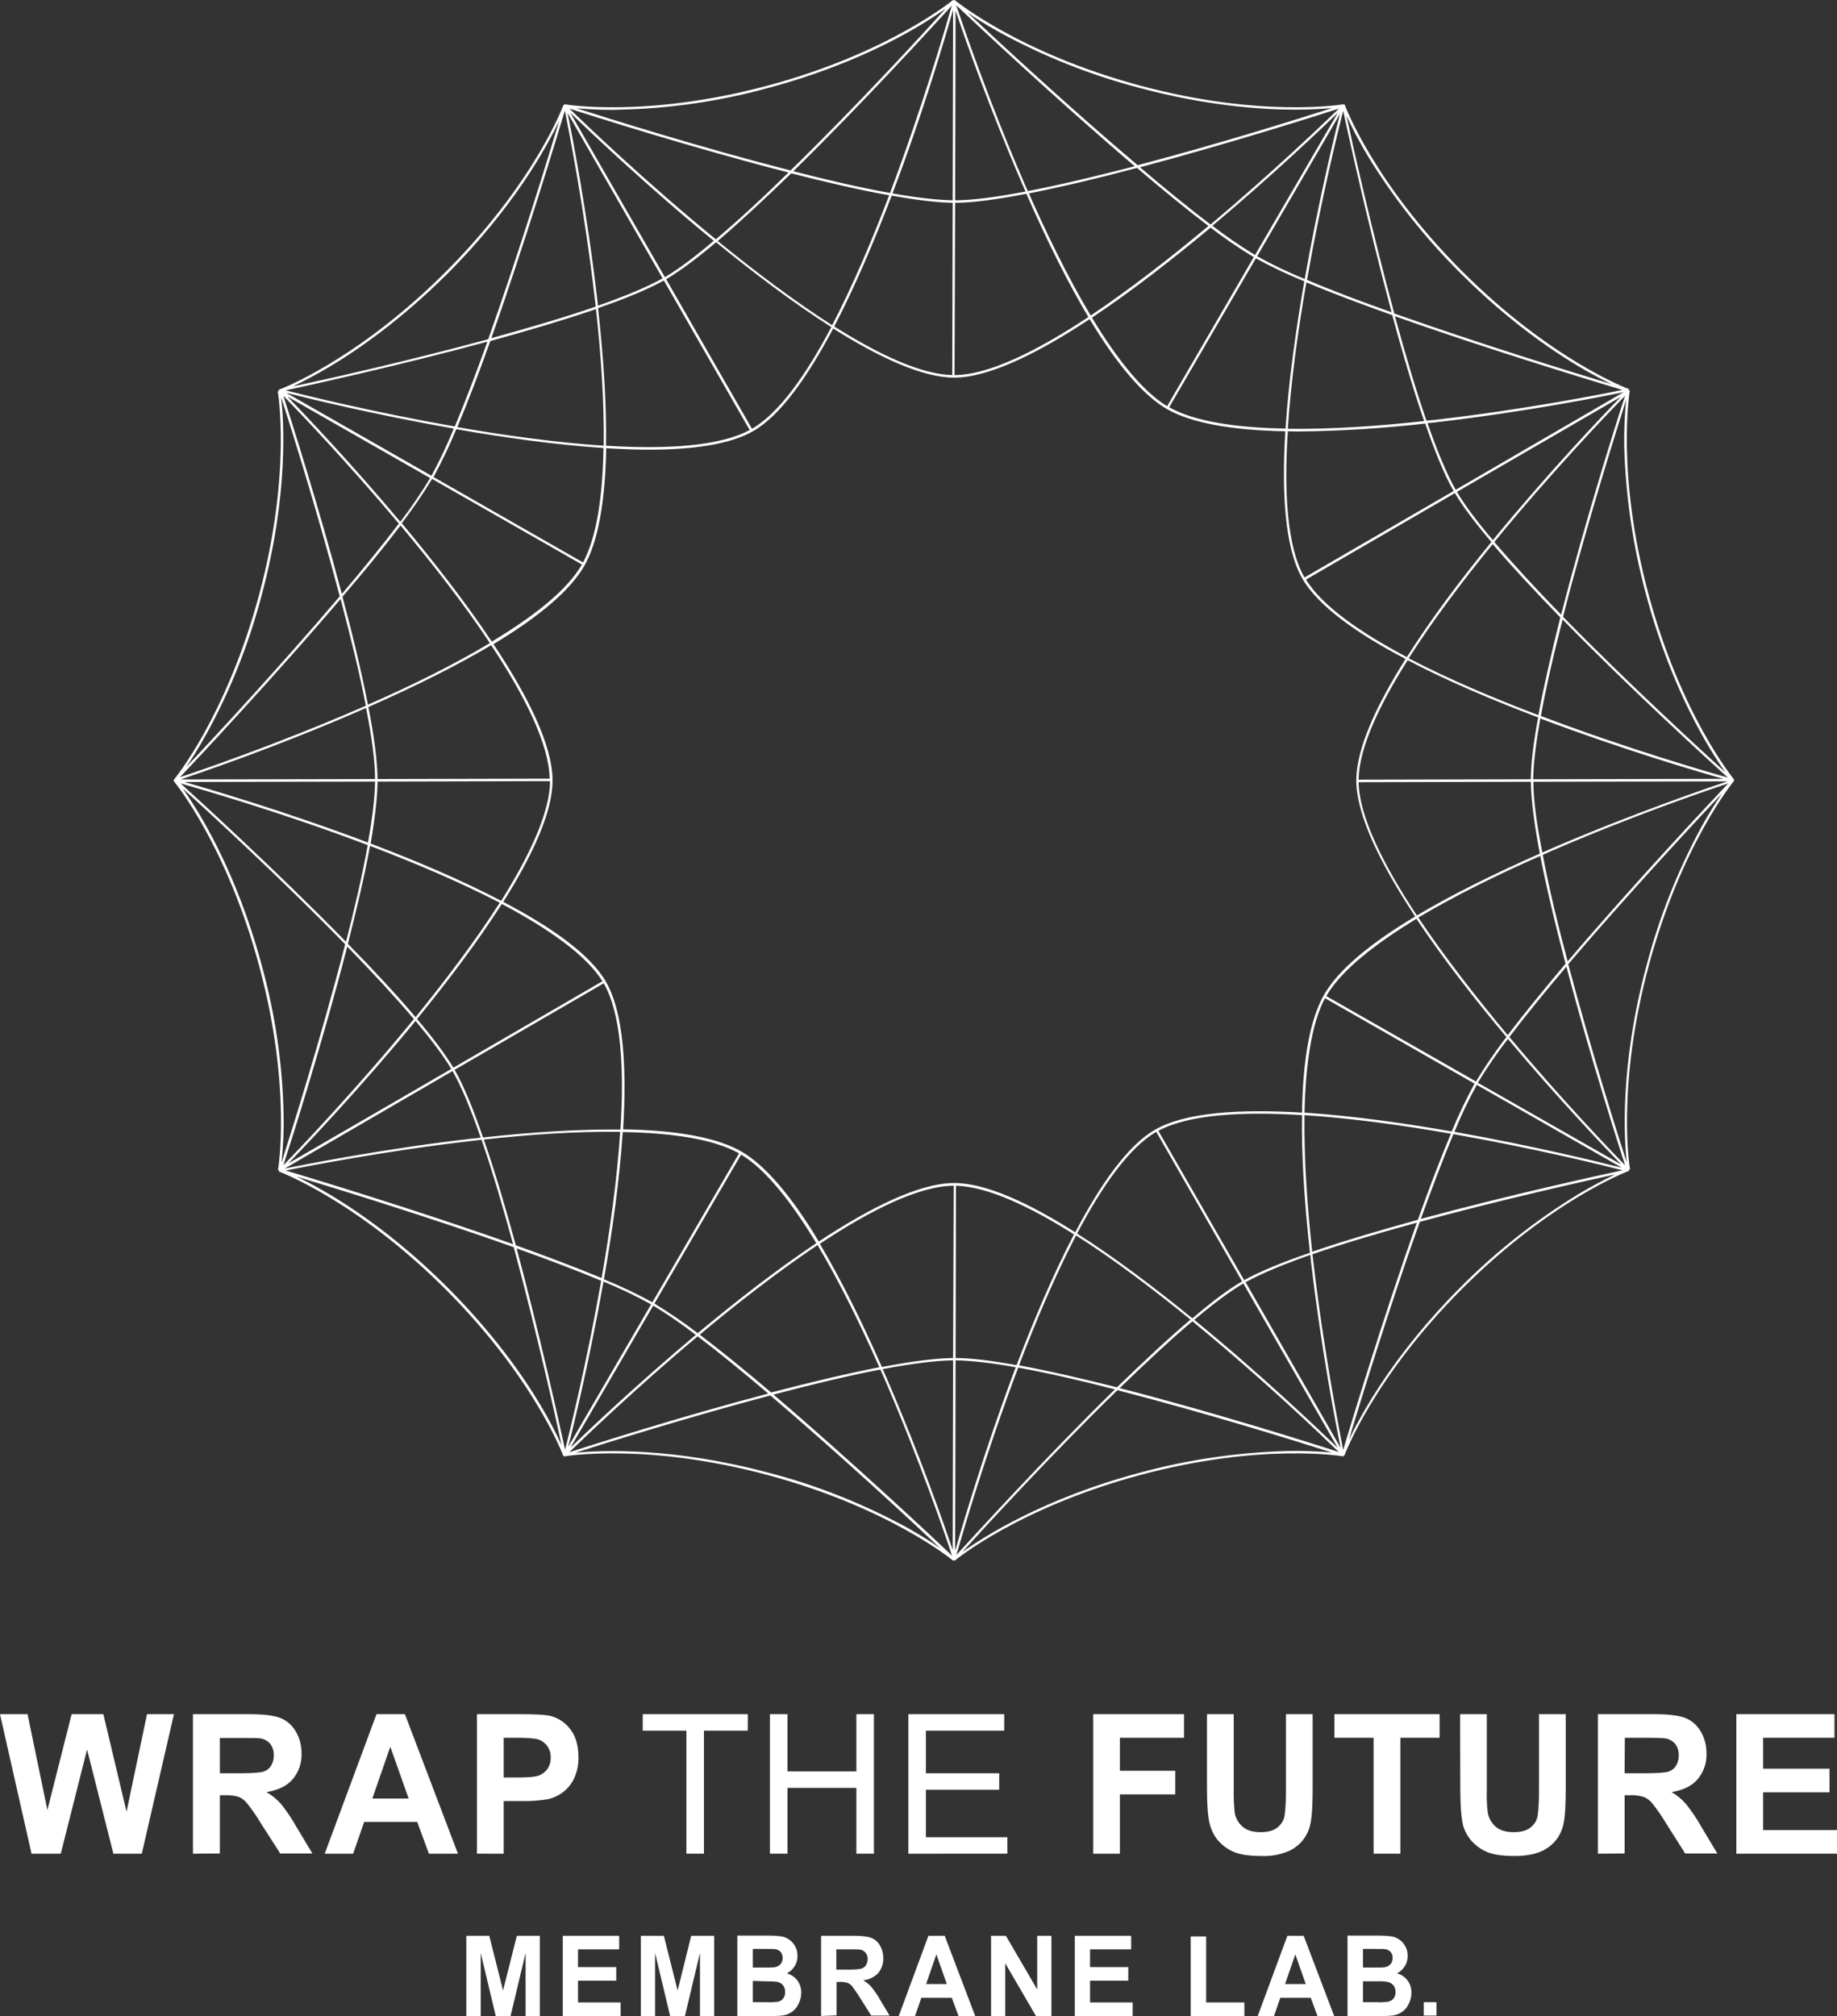 <svg enable-background="new 0 0 879.7 965.2" viewBox="0 0 879.7 965.2" xmlns="http://www.w3.org/2000/svg"><rect x="0" y="0" width="879.7" height="965.2" fill="#333333" stroke="none"/><g fill="#fff"><path d="m779 556.5c-3.8-11.6-16.9-53-28-94.9 28.4-33.3 61-68.3 73.6-81.7-2.5 3.7-5.9 8.9-9.6 15.6-11.5 21.1-20.4 43.5-26.5 66.7-13 48.3-10.7 83.4-9.5 94.3m-23.1 15.2c-20.5 12.5-39.5 27.5-56.4 44.5-31.8 31.8-47.5 60.5-53.6 73.3 5.2-17.3 19.3-63.2 34-104.5 39-10.6 78.5-19.4 93.5-22.7-6 2.9-11.8 6-17.5 9.4m-139 123c-24 .6-47.9 4.1-71.1 10.4-46.1 12.3-74.8 30.7-85 38 10.5-11.6 42.4-46.4 74.3-77.5 42.9 11 87.6 25 102.6 29.8-6.9-.6-13.9-.8-20.8-.7m-182.1 36.9c-21.1-11.5-43.5-20.5-66.8-26.5-45.6-12.2-79.4-10.8-92.3-9.6 13.7-4.4 53.2-16.8 93.2-27.4 32.9 28 67.6 60.2 81.4 73.2-3.6-2.6-8.8-5.9-15.5-9.7m-220.5-115.2c-31-31-59-46.7-72.3-53.1 17.8 5.4 63.1 19.3 104 33.8 10.9 40.3 20 81 22.9 94.7-3-6.5-6.4-12.9-10.1-19.1-7.9-13.3-22.1-33.9-44.5-56.3m-88.9-154c-12.3-45.9-30.6-74.6-37.9-84.9 11.2 10.2 46.4 42.4 77.8 74.6-11.6 45.1-26.5 92.1-30.5 104.5.8-7.7 1.2-15.4 1-23.1-.5-24-4-47.9-10.4-71.1m-.1-177.4c13.2-49.2 10.5-84.7 9.3-94.9 3.4 10.5 16.8 52.6 28.1 95.4-28.3 33.3-60.9 68.4-73.6 81.8 2.6-3.7 5.9-8.9 9.6-15.6 11.6-21 20.5-43.5 26.6-66.7m32.5-109.4c13.4-8 34-22.2 56.4-44.5 31.8-31.8 47.5-60.5 53.6-73.3-5.2 17.4-19.3 63.2-34 104.6-39 10.6-78.5 19.4-93.5 22.6 6-2.9 11.9-6.1 17.5-9.4m139-123.1c24-.5 47.9-4 71.1-10.4 46.1-12.3 74.8-30.7 85-38-10.5 11.6-42.4 46.4-74.3 77.5-42.9-10.9-87.6-25-102.6-29.8 4 .4 9.9.8 17.4.8zm182.1-36.9c21.1 11.5 43.5 20.4 66.8 26.5 31.5 8.4 57.3 10.4 74.6 10.4 7.8 0 13.7-.4 17.7-.8-13.7 4.4-53.2 16.9-93.2 27.4-33-27.9-67.7-60.1-81.5-73.1 3.7 2.6 8.9 5.9 15.6 9.6m220.5 115.2c31 31 59 46.7 72.3 53.1-17.8-5.4-63.1-19.3-104-33.8-10.9-40.3-20-81-22.9-94.7 3 6.5 6.4 12.9 10.1 19.1 12.5 20.5 27.5 39.4 44.5 56.3m88.9 154c12.3 45.9 30.6 74.6 37.9 84.9-11.2-10.2-46.3-42.3-77.7-74.4 11.3-44.2 25.9-90.2 30.2-103.8-.7 7.4-1 14.8-.9 22.2.7 24 4.2 47.9 10.5 71.1m-49.5 124.5 4-1.8c38.9-16.9 75.6-29.4 84.8-32.4-8.1 8.5-45.1 47.9-76.9 85.2-4.7-17.7-9-35.4-11.9-51m-16.8 86.3c-14.8-17.8-30.2-37.4-42.8-56.3 18.3-10.9 39.3-21.1 58.4-29.5 3.1 15.8 7.4 33.7 12.1 51.6-10.1 12-19.8 23.8-27.7 34.2m.8.9c7.8-10.3 17.3-21.9 27.3-33.7 11.3 42.8 24.8 84.8 28.1 95.1-6.5-6.7-30.2-31.3-55.4-61.4m-15.1 21.9c4.4-7.3 9.2-14.2 14.4-21 24 28.6 46.5 52.1 54.2 60.1zm-11.7 24.6c38.8 6.8 72 15 81 17.3-10.6 2.3-53.8 11.7-96.6 23.3 5.3-14.6 10.6-28.6 15.6-40.6m-67.6 56.3c-2.3-20.8-4-44.1-3.7-65.4 22.7 1.5 47.3 4.9 70.1 8.9-5.1 12.1-10.5 26.3-15.8 41.2-17.7 4.9-35.4 10.1-50.6 15.3m.6 5.3c-.2-1.3-.3-2.8-.5-4.1 15-5.2 32.4-10.3 50-15.1-16.4 46.1-31.9 97.6-35.3 108.8-1.8-9.5-9.3-47.5-14.2-89.6m-58 28c34 27.8 62.8 55.5 70.1 62.6-11-3.6-58.9-18.8-104.9-30.6 12.1-11.7 24-22.9 34.8-32m-83 21.1c8.1-21.3 17.4-43.2 27.3-62.2 18.1 11.5 37.1 25.9 54.8 40.3-10.9 9.2-23 20.6-35.2 32.4-16.5-4.1-32.7-7.9-46.9-10.5m-.4 1.1c14 2.5 30 6.2 46.3 10.4-34 33.3-68 70.7-75.9 79.3 2.8-9.8 14-48.4 29.6-89.7m-66 .9c.6 1.5 1.3 2.9 1.9 4.3 16.8 38.9 29.4 75.5 32.4 84.8-8.5-8.1-48.1-45.2-85.5-77.1 17.8-4.7 35.6-9 51.2-12m-86.5-16.7c17.8-14.9 37.5-30.2 56.4-42.9 10.9 18.3 21.1 39.3 29.6 58.5-15.8 3.1-33.8 7.4-51.8 12.1-12-10.2-23.8-19.8-34.2-27.7m-1 .8c10.3 7.8 21.9 17.3 33.8 27.4-42.9 11.3-85 24.8-95.3 28.1 6.8-6.5 31.4-30.3 61.5-55.5m-45.1-26.2c7.8 3.2 15.4 6.8 22.8 10.9l-39.7 68.2c2.8-10.8 10.4-42.4 16.9-79.1m-1.1-.4c-6.8 38.7-15 71.9-17.3 80.9-2.3-10.5-11.7-53.7-23.2-96.4 14.6 5.2 28.6 10.5 40.5 15.5m-56.2-67.6c20.8-2.3 44-4 65.3-3.7-1.5 22.7-4.9 47.3-8.9 70-12.1-5-26.3-10.4-41.1-15.7-4.8-17.7-10-35.4-15.3-50.6m-5.3.6 4.2-.5c5.2 15 10.3 32.4 15.1 50-46.1-16.4-97.6-31.9-108.9-35.3 9.5-1.8 47.5-9.4 89.6-14.2m-27.4-57.4c7.3 8.7 13.3 16.6 17.1 23l-78 45.2c9-9.3 34.9-36.5 60.9-68.2m-.8-.9c-27.8 33.9-55.4 62.7-62.5 70 3.6-11 18.8-58.8 30.6-104.7 11.7 12 22.8 24 31.9 34.7m-21-82.9c21.3 8.1 43.2 17.4 62.1 27.2-11.5 18.1-25.9 37-40.3 54.8-9.2-10.9-20.5-23-32.4-35.1 4.2-16.5 8-32.7 10.6-46.9m-1.1-.4c-2.5 14-6.2 30-10.4 46.3-33.3-34-70.6-68-79.2-75.8 9.8 2.8 48.4 13.9 89.6 29.5m-.9-66.7-4.2 1.8c-38.9 16.8-75.6 29.4-84.8 32.4 8.1-8.5 45.1-48 76.9-85.3 4.7 17.8 9.1 35.5 12.1 51.1m16.6-86.3c14.9 17.8 30.2 37.3 42.8 56.3-18.2 10.9-39.2 21.1-58.4 29.5-3.1-15.8-7.4-33.8-12.2-51.7 10.3-11.9 19.9-23.7 27.8-34.1m-.8-.9c-7.8 10.2-17.2 21.8-27.3 33.7-11.3-42.7-24.7-84.6-28-94.9 6.5 6.7 30.1 31.2 55.3 61.2m15-21.8c-4.4 7.2-9.1 14.2-14.3 20.9-23.9-28.5-46.3-51.9-54-59.9zm11.8-24.7c-38.8-6.8-72-15-81-17.3 10.6-2.3 53.8-11.7 96.6-23.3-5.3 14.7-10.6 28.7-15.6 40.6m67.6-56.2c2.3 20.8 4 44.1 3.7 65.4-22.7-1.5-47.3-4.9-70.1-8.9 5.1-12.1 10.5-26.3 15.8-41.2 17.8-4.9 35.4-10.1 50.6-15.3m-.6-5.3c.2 1.4.3 2.8.5 4.1-15 5.2-32.4 10.3-50 15.1 16.3-46.2 31.8-97.7 35.2-108.9 1.9 9.5 9.4 47.5 14.3 89.7m58-28.1c-34-27.8-62.8-55.5-70.1-62.6 11 3.6 58.9 18.8 104.9 30.6-12 11.8-24 22.9-34.8 32m83-21.1c-8.1 21.3-17.4 43.2-27.3 62.2-18.1-11.5-37.1-25.9-54.8-40.3 10.9-9.3 23-20.6 35.2-32.4 16.5 4.2 32.7 8 46.9 10.5m.4-1.1c-14-2.5-30-6.2-46.3-10.4 34-33.3 68-70.7 75.9-79.3-2.8 9.8-14 48.4-29.6 89.7m66-.9c-.7-1.4-1.3-2.9-1.9-4.3-16.8-38.8-29.3-75.5-32.4-84.7 8.5 8.1 48 45.2 85.5 77.1-17.8 4.6-35.6 8.9-51.2 11.9m86.5 16.7c-17.8 14.9-37.5 30.2-56.4 42.9-10.9-18.3-21.1-39.3-29.6-58.5 15.8-3.1 33.8-7.4 51.8-12.2 12 10.3 23.8 19.9 34.2 27.8m1-.7c-10.3-7.8-21.9-17.3-33.8-27.4 42.9-11.4 85-24.8 95.3-28.1-6.8 6.5-31.4 30.2-61.5 55.5m45.1 26.1c-7.8-3.2-15.4-6.8-22.8-10.9l39.7-68.2c-2.8 10.8-10.4 42.4-16.9 79.1m1.1.4c6.8-38.7 15-71.9 17.3-80.9 2.3 10.5 11.7 53.7 23.2 96.4-14.6-5.1-28.6-10.4-40.5-15.5m56.1 67.6c-20.8 2.3-44 4-65.3 3.7 1.5-22.7 4.9-47.3 8.9-70.1 12.1 5.1 26.3 10.4 41.1 15.7 4.9 17.9 10 35.5 15.3 50.7m5.3-.6-4.2.4c-5.2-15-10.3-32.4-15.1-50 46.1 16.4 97.7 31.9 108.9 35.3-9.5 2-47.5 9.5-89.6 14.3m27.6 57.6c-7.4-8.7-13.4-16.6-17.2-23.1l78.5-45.5c-8.7 8.9-34.9 36.4-61.3 68.6m.7.9c27.8-34 55.5-62.7 62.6-70-3.6 11-18.8 58.8-30.6 104.8-11.7-12-22.8-24-32-34.8m21.1 82.9c-21.3-8.1-43.2-17.3-62.1-27.2 11.5-18.1 25.8-37 40.2-54.7 9.3 10.9 20.6 23 32.4 35.1-4.1 16.5-7.9 32.7-10.5 46.8m1.2.4c2.5-14 6.2-29.9 10.4-46.2 33.2 34 70.5 67.9 79.1 75.7-9.9-2.8-48.4-13.9-89.5-29.5m-3.6 31.5 92.9-.2c-9.2 3.1-45.9 15.6-84.8 32.4l-3.8 1.7c-2.7-13.5-4.3-25.3-4.3-33.9m-83.7.2 82.5-.2c.1 8.8 1.7 20.7 4.3 34.4-23.4 10.3-43 20.2-58.9 29.6-16-24.2-27.6-47.3-27.9-63.8m87-30.5c39.2 14.8 75.8 25.6 87.7 28.9l-91.1.2c.1-7.6 1.4-17.7 3.4-29.1m-4.5 29.1-82.5.2c.2-15 9.7-35.4 23.5-57.2 19.1 10 41.1 19.3 62.5 27.4-2.2 11.7-3.5 21.9-3.5 29.6m-37-138-71.4 41.4c-8.3-14.4-9.9-40.5-8-70 1.5 0 3 .1 4.6.1 20.5-.2 40.9-1.5 61.2-3.8 4.6 13.3 9.2 24.7 13.6 32.3m1-.6c-4.3-7.5-8.9-18.7-13.5-31.9l3.9-.4c42.7-4.9 81.2-12.6 90-14.4zm-.4 1.6c3.9 6.6 10 14.6 17.5 23.4-14.5 17.7-28.9 36.8-40.5 55.1-22.4-11.8-40.5-24.5-48.3-37.1zm-96.3-113-41.5 71.4c-12-7.3-24.4-23.2-36-42.4 19.1-12.7 38.9-28.2 56.8-43.1 6.6 5 13.5 9.8 20.7 14.1m.6-1c-7.1-4.3-13.9-9-20.4-14 28.4-23.8 51.8-46.1 60-54zm.4 1.6c7.5 4.1 15.3 7.8 23.2 11-4 22.9-7.5 47.6-9 70.5-22.9-.4-43.3-3.2-55.7-10.2zm-145.2-26.6-.2 82.5c-14.9-.4-35-9.7-56.5-23.3 10-19.1 19.3-41.2 27.5-62.6 11.5 2 21.5 3.3 29.2 3.4m0-1.2c-7.5-.1-17.5-1.3-28.8-3.3 14.9-39.2 25.6-76 29-87.9zm1.2 0 .2-90.8c4 12 16 46.3 31.7 82.5.6 1.4 1.2 2.7 1.8 4.1-13.5 2.6-25.2 4.2-33.7 4.2m0 1.2c8.7 0 20.6-1.7 34.1-4.3 10.3 23.5 20.2 43.1 29.7 59-24.4 16.1-47.5 27.7-64.1 27.8zm-139.5 37.2 41.1 71.6c-14.5 7.8-40 9.3-68.8 7.5.3-18.4-1-40.4-3.8-65.9 12.9-4.4 23.9-9 31.5-13.2m.5-1.6-45.3-78.7c8.9 8.6 36.4 34.9 68.7 61.3-8.8 7.5-16.9 13.6-23.4 17.4m41.7 72.6-41.1-71.6c6.6-3.9 14.8-10 23.9-17.7 17.8 14.5 36.9 29 55.2 40.6-12.1 22.9-25.1 41.3-38 48.7m-74.2-62.8c-4.7-40.5-11.8-77.1-14.1-88.4l45.5 79.2c-7.5 4.2-18.3 8.6-31 13.1-.1-1.3-.2-2.6-.4-3.9m-7.2 127.8-.1.1c-7.1 12.3-23.4 25-43.1 36.8-12.7-19.1-28.2-38.8-43.1-56.7 5.2-6.8 10.1-13.9 14.5-21.2zm-72.1-42.5-69.5-39.7c9.8 2.5 42.4 10.5 80.2 17.1-3.2 7.8-6.7 15.3-10.7 22.6m72.6 41.5-71.6-40.9c4-7.4 7.7-15.1 10.9-22.9 22.9 4 47.6 7.5 70.5 9-.4 22.4-3.1 42.4-9.8 54.8m-98.4 104.9 82.6-.2c-.1 15-9.7 35.4-23.4 57.3-19.1-10-41.1-19.3-62.5-27.4 2-11.8 3.2-22 3.3-29.7m-1.2 0c-.1 7.6-1.3 17.7-3.4 29.2-39.2-14.8-76-25.6-87.9-29zm0-1.2-93.1.2c9.2-3.1 45.9-15.6 84.8-32.5 1.4-.6 2.6-1.2 4-1.7 2.7 13.6 4.3 25.4 4.3 34m1.2 0c-.1-8.8-1.7-20.8-4.4-34.5 23.4-10.3 43-20.2 58.8-29.6 16.1 24.3 27.7 47.3 28 63.9zm36.9 139.2 71.4-41.4c8.3 14.4 9.9 40.5 8 70-18.4-.2-40.4 1-65.8 3.8-4.6-13.4-9.2-24.8-13.6-32.4m-1 .6c4.3 7.5 8.9 18.7 13.5 31.9-1.3.2-2.6.3-3.9.4-42.7 4.9-81.2 12.6-90 14.4zm.4-1.6c-3.9-6.5-9.9-14.5-17.4-23.3 14.5-17.8 29-36.9 40.6-55.1 22.3 11.8 40.3 24.4 48.2 37zm96.3 112.9 41.5-71.3c12 7.2 24.4 23.2 36 42.4-19.1 12.7-38.9 28.2-56.8 43.1-6.6-5.1-13.6-9.8-20.7-14.2m-.6 1c7.1 4.3 13.9 9 20.4 14-28.4 23.8-51.8 46.1-60 54zm-.4-1.6c-7.5-4.1-15.3-7.8-23.2-11 4-22.9 7.5-47.6 9-70.5 22.9.4 43.3 3.2 55.7 10.2zm145.2 26.7.2-82.5c14.9.4 35 9.7 56.5 23.3-10 19.1-19.3 41.2-27.5 62.6-11.5-2.1-21.6-3.4-29.2-3.4m0 1.1c7.5.1 17.5 1.3 28.8 3.3-14.8 39.2-25.6 76-29 87.9zm-1.2 0-.2 90.8c-4-12-16-46.3-31.7-82.5-.6-1.4-1.2-2.7-1.8-4.1 13.4-2.5 25.1-4.1 33.7-4.2m0-1.1c-8.7.1-20.6 1.7-34.1 4.3-10.3-23.5-20.3-43.1-29.7-59 24.4-16.2 47.5-27.7 64.1-27.8zm139.4-37.3-41.1-71.5c14.5-7.8 40-9.3 68.8-7.5-.3 18.4 1 40.4 3.8 65.9-12.9 4.4-23.9 8.9-31.5 13.1m-.4 1.6 45.2 78.7c-8.9-8.6-36.4-34.9-68.7-61.3 8.9-7.5 17-13.6 23.5-17.4m-41.7-72.6 41.1 71.6c-6.6 3.8-14.8 10-23.8 17.7-17.8-14.5-36.9-29-55.2-40.6 12-22.9 25-41.2 37.9-48.7m74.2 62.9c4.7 40.5 11.8 77.2 14.1 88.4l-45.5-79.3c7.5-4.2 18.3-8.6 31-13.1.1 1.4.2 2.6.4 4m6.2-128.6c-6.6 11.5-10.2 30.4-10.6 56.5-29.6-1.8-55.9-.2-70.4 8.2-13.1 7.5-26.1 26.1-38.2 49.1-22.1-14-42.8-23.6-57.9-23.6-16.7 0-40.2 11.7-64.9 28-13.3-22.1-25.8-36.6-37.1-43.1s-30.4-10.2-56.6-10.6c1.8-29.7.2-56-8.2-70.6-7.5-13.1-26.1-26.2-49.2-38.3 14-22.2 23.6-43 23.6-58.1 0-16.8-11.8-40.5-28.3-65.3 22.3-13.4 36.8-25.9 43.4-37.3s10.1-30.4 10.6-56.5c7 .4 13.9.7 20.4.7 21 0 38.9-2.5 50-8.9 13.1-7.5 26.1-26.1 38.3-49.1 22.1 13.9 42.8 23.5 57.9 23.5 16.7 0 40.2-11.7 64.9-28 13.3 22.1 25.8 36.6 37.1 43.1s30.5 10.1 56.6 10.6c-1.8 29.7-.2 56.1 8.2 70.6 7.6 13.1 26.2 26.3 49.4 38.4-14 22.2-23.6 42.9-23.6 58.1 0 16.8 11.8 40.4 28.2 65.2-22.4 13.4-37 25.9-43.6 37.4m1 .7s.1-.1.1-.1c7.1-12.3 23.5-25 43.1-36.9 12.7 19.1 28.1 38.8 43.1 56.6-5.3 6.8-10.1 13.9-14.6 21.3zm72.1 42.5 69.5 39.7c-9.8-2.5-42.3-10.5-80.2-17.2 3.1-7.7 6.7-15.2 10.7-22.5m-72.7-41.5 71.6 40.9c-4 7.4-7.7 15.1-10.9 22.9-22.9-4-47.7-7.5-70.5-9 .5-22.4 3.2-42.4 9.8-54.8m196-104.2-.3-.3.2-.2c-.2-.3-25.4-30.7-41-88.8s-9-97-8.9-97.4l-.6-.1.2-.6c-.4-.1-37.4-13.9-79.9-56.4s-56.2-79.5-56.3-79.9l-.4.2v-.3c-.5.1-39.4 6.7-97.5-8.9s-88.6-40.8-88.9-41l-.1.1s0-.1-.1-.1l-.2.2-.2-.2v.1l-.1-.1c-.3.2-30.7 25.4-88.8 41s-97 9-97.4 8.9l-.1.5-.3-.1c-.1.4-13.9 37.4-56.4 79.9-38.5 38.5-72.4 53.4-78.8 56l-.6.1v.1l-.6.2.2.6-.6.1c.1.4 6.7 39.3-8.9 97.4s-40.7 88.5-41 88.8l.3.3-.2.2c.3.3 25.4 30.7 41 88.8s9 97 8.9 97.4l.6.1-.2.6c.4.1 37.4 13.9 79.9 56.4s56.3 79.5 56.4 79.9l.4-.2v.3c.4-.1 39.3-6.7 97.4 8.9s88.5 40.7 88.8 41l.1-.1.1.1.3-.2.2.1.1.1c.3-.3 30.7-25.4 88.8-41s97-9 97.4-8.9l.1-.5.3.1c.1-.4 13.9-37.4 56.4-79.9 38.5-38.5 72.5-53.4 78.8-56l.5-.1v-.1l.6-.2-.1-.6.6-.1c-.1-.4-6.7-39.3 8.9-97.4s40.8-88.5 41-88.8"/><path d="m223.3 965.2v-38.4h11l6.6 26.2 6.6-26.2h11v38.4h-6.8v-30.2l-7.2 30.2h-7.1l-7.2-30.2v30.2z"/><path d="m269.5 965.2v-38.4h27v6.5h-19.7v8.5h18.3v6.5h-18.3v10.4h20.4v6.5z"/><path d="m306.9 965.2v-38.4h11l6.6 26.2 6.5-26.2h11v38.4h-6.8v-30.2l-7.2 30.2h-7.1l-7.2-30.2v30.2z"/><path d="m360.5 948.4v10.2h6.8c1.7.1 3.4 0 5.1-.2 1-.2 2-.7 2.6-1.5.7-.9 1.1-2.1 1-3.2 0-1-.2-2.1-.8-2.9-.5-.8-1.3-1.4-2.2-1.7-1-.4-3.2-.5-6.5-.5zm0-15.3v8.9h4.8c2.9 0 4.6 0 5.4-.1 1.1-.1 2.2-.6 3-1.4.7-.8 1.1-1.9 1.1-3 0-1-.3-2.1-.9-2.9-.7-.8-1.7-1.3-2.8-1.4-.7-.1-2.8-.1-6.3-.1zm-7.4-6.4h14.6c2.2 0 4.3.1 6.5.4 1.4.2 2.7.8 3.8 1.6 1.2.8 2.1 1.9 2.8 3.2.8 1.4 1.1 2.9 1.1 4.5 0 1.8-.4 3.5-1.4 5-.9 1.5-2.2 2.6-3.7 3.4 4.2 1.1 7 4.9 6.9 9.3 0 1.8-.4 3.5-1.2 5.1-.7 1.6-1.8 3-3.2 4-1.5 1-3.2 1.7-4.9 1.8-1.2.2-4.2.2-8.9.3h-12.4z"/><path d="m400.5 943h5.5c3.5 0 5.8-.2 6.6-.5.9-.3 1.6-.9 2.1-1.6.5-.9.8-1.9.8-2.9.1-1.1-.3-2.2-1-3.1-.7-.8-1.7-1.4-2.8-1.5-.6-.1-2.4-.1-5.4-.1h-5.8zm-7.3 22.2v-38.4h15.5c3.9 0 6.7.3 8.5 1s3.3 2 4.2 3.7c1.1 1.8 1.6 3.9 1.6 6 .1 2.6-.8 5.1-2.4 7.1-1.9 2-4.5 3.3-7.2 3.5 1.5.9 2.8 2 3.9 3.2 1.6 2 3 4 4.2 6.2l4.5 7.5h-8.8l-5.3-8.4c-1.2-2-2.5-3.8-3.9-5.7-.6-.7-1.4-1.3-2.2-1.6-1.2-.3-2.5-.5-3.7-.4h-1.5v16z"/><path d="m453.4 949.9-5-14.2-4.9 14.2zm13.6 15.3h-8l-3.2-8.7h-14.6l-3 8.7h-7.8l14.2-38.4h7.8z"/><path d="m474.6 965.2v-38.4h7.1l15 25.7v-25.7h6.8v38.4h-7.4l-14.7-25.2v25.2z"/><path d="m514.7 965.2v-38.4h27v6.5h-19.7v8.5h18.3v6.5h-18.3v10.4h20.4v6.5z"/><path d="m570.2 965.2v-38.1h7.4v31.6h18.3v6.5z"/><path d="m625.3 949.9-5-14.2-4.9 14.2zm13.6 15.3h-8l-3.2-8.7h-14.6l-3 8.7h-7.8l14.2-38.4h7.8z"/><path d="m652.7 948.4v10.2h6.8c1.7.1 3.4 0 5.1-.2 1-.2 2-.7 2.7-1.5.7-.9 1.1-2.1 1-3.2 0-1-.3-2.1-.8-2.9-.6-.8-1.4-1.4-2.3-1.7-1-.4-3.2-.6-6.5-.5h-6zm0-15.3v8.9h4.8c2.9 0 4.7 0 5.3-.1 1.1-.1 2.2-.6 3-1.4.7-.8 1.1-1.9 1.1-3 .1-1-.3-2.1-.9-2.9-.7-.8-1.7-1.3-2.8-1.4-.7-.1-2.8-.1-6.3-.1zm-7.4-6.4h14.6c2.2 0 4.3.1 6.5.4 1.4.2 2.7.8 3.8 1.6 1.2.8 2.1 1.9 2.8 3.2.8 1.4 1.1 2.9 1.1 4.5 0 1.8-.4 3.5-1.4 5-.9 1.5-2.2 2.6-3.7 3.4 4.2 1.1 7 4.9 6.9 9.3 0 1.8-.4 3.5-1.2 5.1-.7 1.6-1.8 3-3.2 4-1.5 1-3.2 1.7-4.9 1.8-1.2.2-4.2.2-8.9.3h-12.4z"/><path d="m681.8 958.6h6.1v6.4h-6.1z"/><path d="m15.1 887.5-15.1-66.8h13.2l9.5 45.9 11.6-45.9h15.2l11.1 46.7 9.8-46.7h12.9l-15.4 66.8h-13.6l-12.6-49.9-12.6 49.9z"/><path d="m105.2 849h9.5c6.1 0 10-.3 11.5-.8s2.8-1.5 3.6-2.8c.9-1.5 1.4-3.2 1.3-5 .1-2-.5-3.9-1.7-5.5-1.2-1.4-3-2.4-4.8-2.6-1-.2-4.2-.2-9.3-.2h-10v16.9zm-12.8 38.5v-66.8h27c6.8 0 11.7.6 14.8 1.8s5.7 3.5 7.4 6.4c1.9 3.2 2.8 6.8 2.8 10.5.2 4.5-1.3 8.9-4.2 12.4-2.8 3.3-7 5.3-12.6 6.2 2.6 1.5 4.9 3.4 6.9 5.6 2.7 3.4 5.2 7 7.3 10.8l7.8 13h-15.4l-9.3-14.5c-2-3.4-4.3-6.7-6.8-9.8-1-1.2-2.4-2.2-3.8-2.8-2.1-.6-4.3-.9-6.4-.8h-2.6v27.9z"/><path d="m195.7 861.1-8.8-24.8-8.6 24.8zm23.6 26.4h-13.9l-5.6-15.2h-25.4l-5.3 15.2h-13.6l24.8-66.8h13.6z"/><path d="m241.2 832v19h7c5 0 8.4-.3 10.1-1 1.6-.7 3-1.8 4-3.3 1-1.6 1.5-3.4 1.4-5.2.1-2.2-.6-4.3-2-6-1.3-1.6-3.1-2.6-5.1-3-3-.4-6.1-.5-9.2-.5zm-12.8 55.5v-66.8h20.6c7.8 0 12.9.3 15.2 1 3.7 1.1 6.9 3.4 9.1 6.5 2.5 3.3 3.7 7.7 3.7 13 .1 3.6-.6 7.1-2.1 10.3-2.3 4.9-6.7 8.4-12 9.8-4.4.8-8.8 1.1-13.3 1h-8.4v25.2z"/><path d="m328.7 887.5v-58.9h-20.9v-7.9h50.3v7.9h-21v58.9z"/><path d="m368.7 887.5v-66.8h8.4v27.4h33v-27.4h8.4v66.8h-8.4v-31.5h-33v31.5z"/><path d="m435 887.5v-66.8h45.9v7.9h-37.5v20.4h35.1v7.9h-35.1v22.7h39v7.9z"/><path d="m523.5 887.5v-66.8h43.5v11.3h-30.7v15.8h26.5v11.3h-26.5v28.4z"/><path d="m578 820.7h12.8v36.2c-.1 3.7.1 7.5.5 11.2.5 2.6 1.9 4.9 3.9 6.6 2.1 1.7 4.9 2.5 8.5 2.5s6.4-.8 8.2-2.4c1.8-1.4 3-3.5 3.3-5.8.5-3.8.6-7.6.6-11.3v-37h12.8v35.1c0 8-.3 13.7-1 17-1.1 6.3-5.4 11.5-11.3 13.8-3.9 1.5-8 2.2-12.2 2-6.1 0-10.7-.7-13.8-2.2-2.9-1.3-5.4-3.3-7.4-5.7-1.7-2.2-2.9-4.7-3.6-7.4-.9-3.8-1.3-9.4-1.3-16.9z"/><path d="m657.8 887.5v-55.5h-18.8v-11.3h50.4v11.3h-18.8v55.5z"/><path d="m699.2 820.7h12.8v36.2c-.1 3.7 0 7.5.5 11.2.5 2.6 1.9 4.9 3.9 6.6 2.1 1.7 4.9 2.5 8.5 2.5s6.4-.8 8.2-2.4c1.8-1.4 3-3.5 3.3-5.8.5-3.8.6-7.6.6-11.3v-37h12.8v35.1c0 8-.3 13.7-1 17-1.1 6.3-5.4 11.5-11.3 13.8-3.1 1.3-7.2 2-12.2 2-6.1 0-10.7-.7-13.8-2.2-2.9-1.3-5.4-3.3-7.4-5.7-1.7-2.2-3-4.7-3.6-7.4-.8-3.8-1.2-9.5-1.2-16.9z"/><path d="m778 849h9.5c6.1 0 10-.3 11.5-.8s2.8-1.5 3.6-2.8c.9-1.5 1.4-3.2 1.3-5 .1-2-.5-3.9-1.7-5.5-1.2-1.4-3-2.4-4.8-2.6-1.1-.2-4.2-.3-9.3-.3h-10zm-12.8 38.5v-66.8h27c6.8 0 11.7.6 14.8 1.8s5.7 3.5 7.4 6.4c1.9 3.2 2.8 6.8 2.8 10.5.2 4.5-1.3 8.9-4.2 12.4-2.8 3.3-7 5.3-12.5 6.2 2.5 1.5 4.9 3.4 6.8 5.6 2.7 3.4 5.2 7 7.3 10.8l7.8 13h-15.4l-9.2-14.5c-2-3.4-4.3-6.7-6.8-9.8-1-1.2-2.4-2.2-3.9-2.8-2.1-.6-4.3-.9-6.4-.8h-2.7v27.9z"/><path d="m831.5 887.5v-66.8h47v11.3h-34.2v14.8h31.8v11.3h-31.8v18.1h35.4v11.3z"/></g></svg>